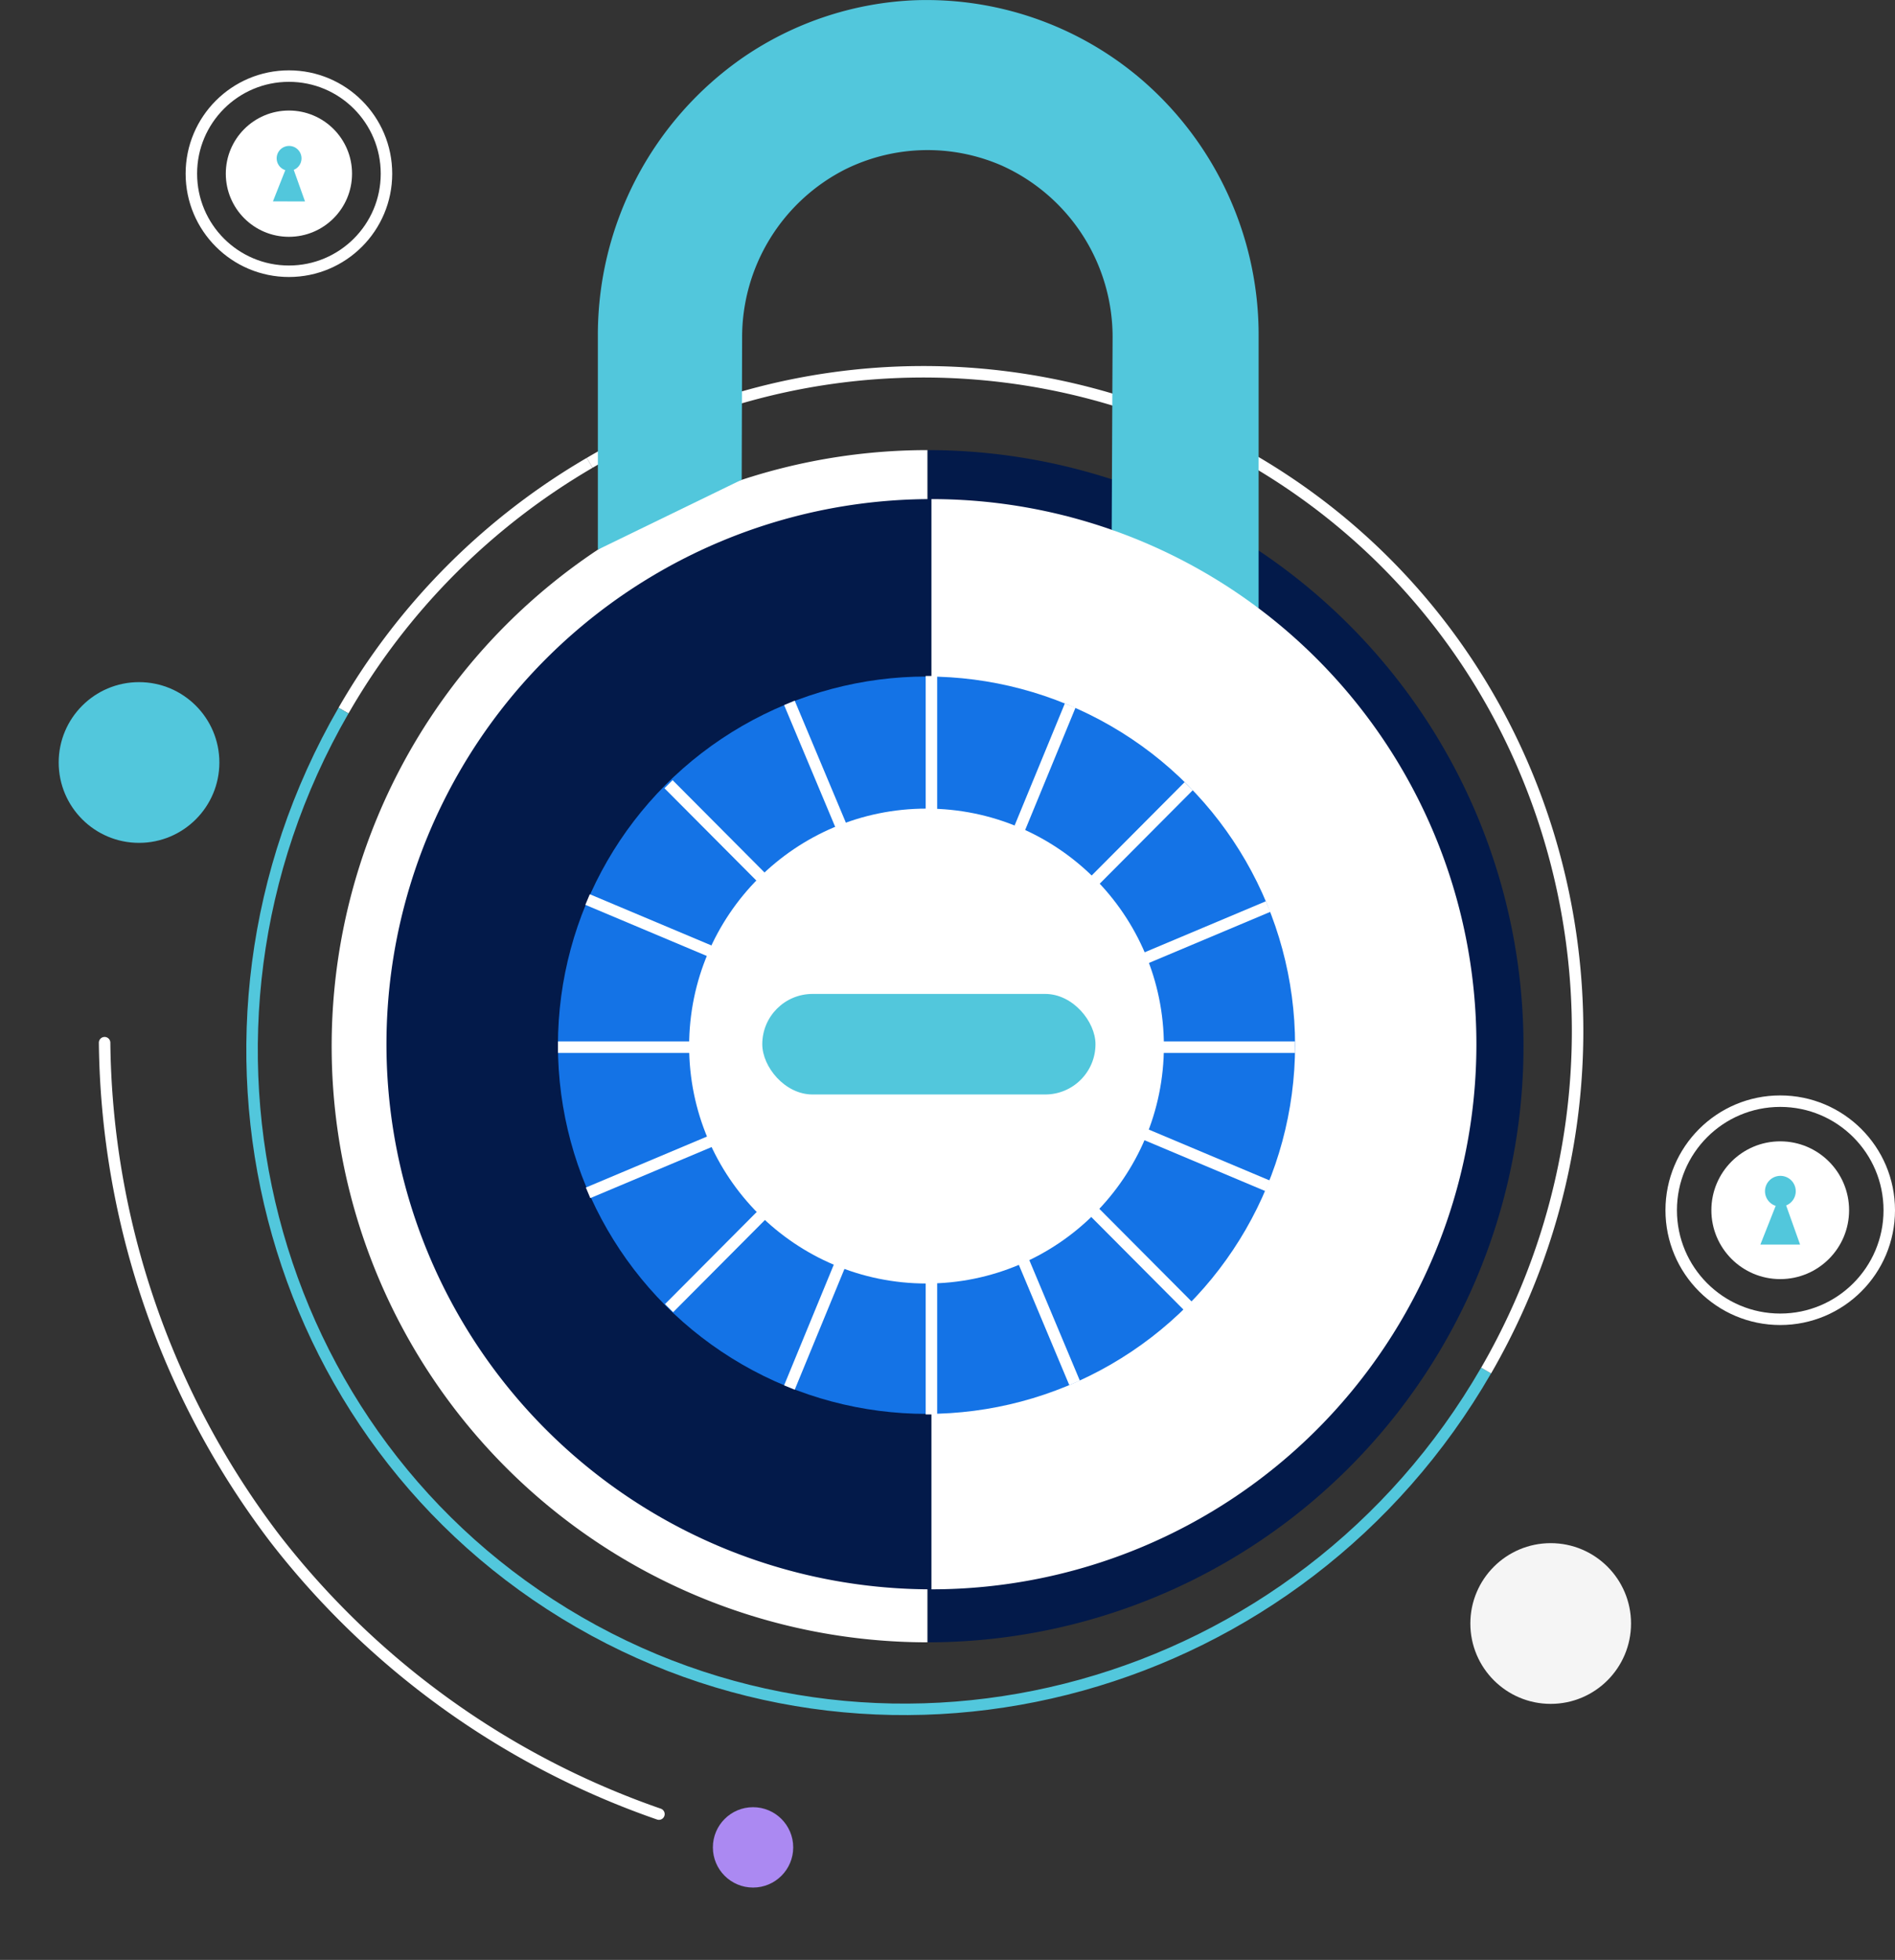 <svg xmlns="http://www.w3.org/2000/svg" width="165.114" height="170.719" viewBox="0 0 165.114 170.719">
  <rect x="0" y="0" width="165.114" height="170.719" fill="#333333" stroke="none"/>
  <g id="Group_14269" data-name="Group 14269" transform="translate(-339.886 -5504.582)">
    <rect id="Rectangle_5742" data-name="Rectangle 5742" width="109" height="109" rx="54.5" transform="translate(356.579 5662.601) rotate(-90)" fill="#57cad9" opacity="0.003"/>
    <circle id="Ellipse_3242" data-name="Ellipse 3242" cx="3.5" cy="3.5" r="3.5" transform="translate(402 5662)" fill="#ab89f2"/>
    <circle id="Ellipse_3243" data-name="Ellipse 3243" cx="4.5" cy="4.5" r="4.5" transform="translate(453 5604)" fill="#031a4a"/>
    <circle id="Ellipse_3244" data-name="Ellipse 3244" cx="7" cy="7" r="7" transform="translate(345 5564)" fill="#52c7dc"/>
    <circle id="Ellipse_3245" data-name="Ellipse 3245" cx="7" cy="7" r="7" transform="translate(468 5639)" fill="#f5f5f5"/>
    <g id="Group_14266" data-name="Group 14266" transform="translate(4222.345 -1841.34)">
      <g id="Group_14267" data-name="Group 14267" transform="translate(366.03 210.016)">
        <path id="Path_17567" data-name="Path 17567" d="M-4226.258,7265.2a59.023,59.023,0,0,1,7.783-29.412" transform="translate(3074.09 3019.083) rotate(30)" fill="none" stroke="#fff" stroke-miterlimit="10" stroke-width="1"/>
        <path id="Path_17568" data-name="Path 17568" d="M-4111.3,7304.3c0,32.307-25.734,58.5-57.479,58.5s-57.48-26.189-57.48-58.5" transform="translate(3093.638 2985.225) rotate(30)" fill="none" stroke="#52c7dc" stroke-miterlimit="10" stroke-width="1"/>
        <path id="Path_17569" data-name="Path 17569" d="M-4207.809,7197.13a57.282,57.282,0,0,1,49.7-29.084c31.745,0,57.48,26.189,57.48,58.5" transform="translate(3045.524 3047.229) rotate(30)" fill="none" stroke="#fff" stroke-miterlimit="10" stroke-width="1"/>
      </g>
      <line id="Line_1748" data-name="Line 1748" y2="64.228" transform="translate(-3801.302 7404.939)" fill="none" stroke="#fff" stroke-miterlimit="10" stroke-width="1"/>
      <line id="Line_1750" data-name="Line 1750" x1="28.19" transform="translate(-3827.356 7437.137)" fill="none" stroke="#fff" stroke-miterlimit="10" stroke-width="1"/>
      <path id="Path_17563" data-name="Path 17563" d="M-3873.345,7589.433a72.566,72.566,0,0,0,14.856,43.209,72.2,72.2,0,0,0,33.444,23.985" transform="translate(0 -152.686)" fill="none" stroke="#fff" stroke-linecap="round" stroke-miterlimit="10" stroke-width="1"/>
      <circle id="Ellipse_3367" data-name="Ellipse 3367" cx="8.5" cy="8.5" r="8.5" transform="translate(-3865.785 7352.55)" fill="none" stroke="#fff" stroke-linecap="round" stroke-miterlimit="10" stroke-width="1"/>
      <circle id="Ellipse_3368" data-name="Ellipse 3368" cx="5.5" cy="5.5" r="5.5" transform="translate(-3862.785 7355.55)" fill="#fff"/>
      <path id="Path_17564" data-name="Path 17564" d="M-3731.4,7341.163l1.078-2.723c-.042-.015-.083-.028-.122-.046a1.082,1.082,0,0,1-.63-.98,1.08,1.08,0,0,1,1.081-1.081,1.08,1.08,0,0,1,1.082,1.081,1.076,1.076,0,0,1-.676,1l.981,2.751Z" transform="translate(-127.278 22.302)" fill="#52c7dc"/>
      <circle id="Ellipse_3369" data-name="Ellipse 3369" cx="9.5" cy="9.5" r="9.5" transform="translate(-3736.845 7441.84)" fill="none" stroke="#fff" stroke-linecap="round" stroke-miterlimit="10" stroke-width="1"/>
      <circle id="Ellipse_3370" data-name="Ellipse 3370" cx="6" cy="6" r="6" transform="translate(-3733.345 7445.34)" fill="#fff"/>
      <path id="Path_17565" data-name="Path 17565" d="M-3539.011,7621.283l1.335-3.375a1.431,1.431,0,0,1-.151-.056,1.34,1.34,0,0,1-.781-1.215,1.338,1.338,0,0,1,1.339-1.339,1.338,1.338,0,0,1,1.34,1.339,1.334,1.334,0,0,1-.837,1.237l1.215,3.409Z" transform="translate(-190.064 -166.951)" fill="#52c7dc"/>
      <path id="Path_17558" data-name="Path 17558" d="M-3775.342,7573.054a51.925,51.925,0,0,1-51.923-51.925,51.924,51.924,0,0,1,51.923-51.924" transform="translate(-26.296 -84.076)" fill="#fff"/>
      <path id="Path_17559" data-name="Path 17559" d="M-3706.324,7469.205a51.924,51.924,0,0,1,51.924,51.924,51.924,51.924,0,0,1-51.924,51.925" transform="translate(-95.314 -84.076)" fill="#031a4a"/>
      <path id="Path_17560" data-name="Path 17560" d="M-3768.657,7574.11a47.483,47.483,0,0,1-47.484-47.483,47.483,47.483,0,0,1,47.484-47.483" transform="translate(-32.645 -89.748)" fill="#031a4a"/>
      <path id="Path_17561" data-name="Path 17561" d="M-3715.666,7430.864v-23.62a29.346,29.346,0,0,0-10.428-22.625,28.818,28.818,0,0,0-19.625-6.711,28.562,28.562,0,0,0-14.838,4.96,29.406,29.406,0,0,0-12.681,24.369v18.521l12.532-6.089.037-12.329a16.392,16.392,0,0,1,9.036-14.73,16.207,16.207,0,0,1,7.459-1.65,16.184,16.184,0,0,1,6.139,1.351,16.382,16.382,0,0,1,9.645,15.154q-.038,8.278-.077,16.556Z" transform="translate(-57.128 -31.961)" fill="#52c7dc"/>
      <path id="Path_17562" data-name="Path 17562" d="M-3705.541,7479.144a47.484,47.484,0,0,1,47.484,47.483,47.484,47.484,0,0,1-47.484,47.483" transform="translate(-95.761 -89.748)" fill="#fff"/>
      <circle id="Ellipse_3364" data-name="Ellipse 3364" cx="32.114" cy="32.114" r="32.114" transform="translate(-3833.845 7404.852)" fill="#1473e6"/>
      <line id="Line_1749" data-name="Line 1749" x1="64.216" transform="translate(-3833.838 7437.137)" fill="none" stroke="#fff" stroke-miterlimit="10" stroke-width="1"/>
      <line id="Line_1751" data-name="Line 1751" x1="59.254" y2="24.938" transform="translate(-3831.219 7424.887)" fill="none" stroke="#fff" stroke-miterlimit="10" stroke-width="1"/>
      <line id="Line_1752" data-name="Line 1752" x1="45.277" y2="45.468" transform="translate(-3824.163 7414.403)" fill="none" stroke="#fff" stroke-miterlimit="10" stroke-width="1"/>
      <line id="Line_1753" data-name="Line 1753" x1="59.254" y1="24.938" transform="translate(-3831.264 7424.277)" fill="none" stroke="#fff" stroke-miterlimit="10" stroke-width="1"/>
      <line id="Line_1754" data-name="Line 1754" x1="45.277" y1="45.468" transform="translate(-3824.209 7414.231)" fill="none" stroke="#fff" stroke-miterlimit="10" stroke-width="1"/>
      <line id="Line_1755" data-name="Line 1755" x2="24.846" y2="59.233" transform="translate(-3813.676 7407.147)" fill="none" stroke="#fff" stroke-miterlimit="10" stroke-width="1"/>
      <line id="Line_1756" data-name="Line 1756" x1="24.463" y2="59.4" transform="translate(-3813.676 7407.383)" fill="none" stroke="#fff" stroke-miterlimit="10" stroke-width="1"/>
      <line id="Line_1757" data-name="Line 1757" y2="64.327" transform="translate(-3801.302 7404.802)" fill="none" stroke="#fff" stroke-miterlimit="10" stroke-width="1"/>
      <circle id="Ellipse_3365" data-name="Ellipse 3365" cx="20.683" cy="20.683" r="20.683" transform="translate(-3822.414 7416.357)" fill="#fff"/>
      <rect id="Rectangle_6108" data-name="Rectangle 6108" width="29.033" height="8.758" rx="4.379" transform="translate(-3816.041 7432.5)" fill="#52c7dc"/>
    </g>
  </g>
</svg>
